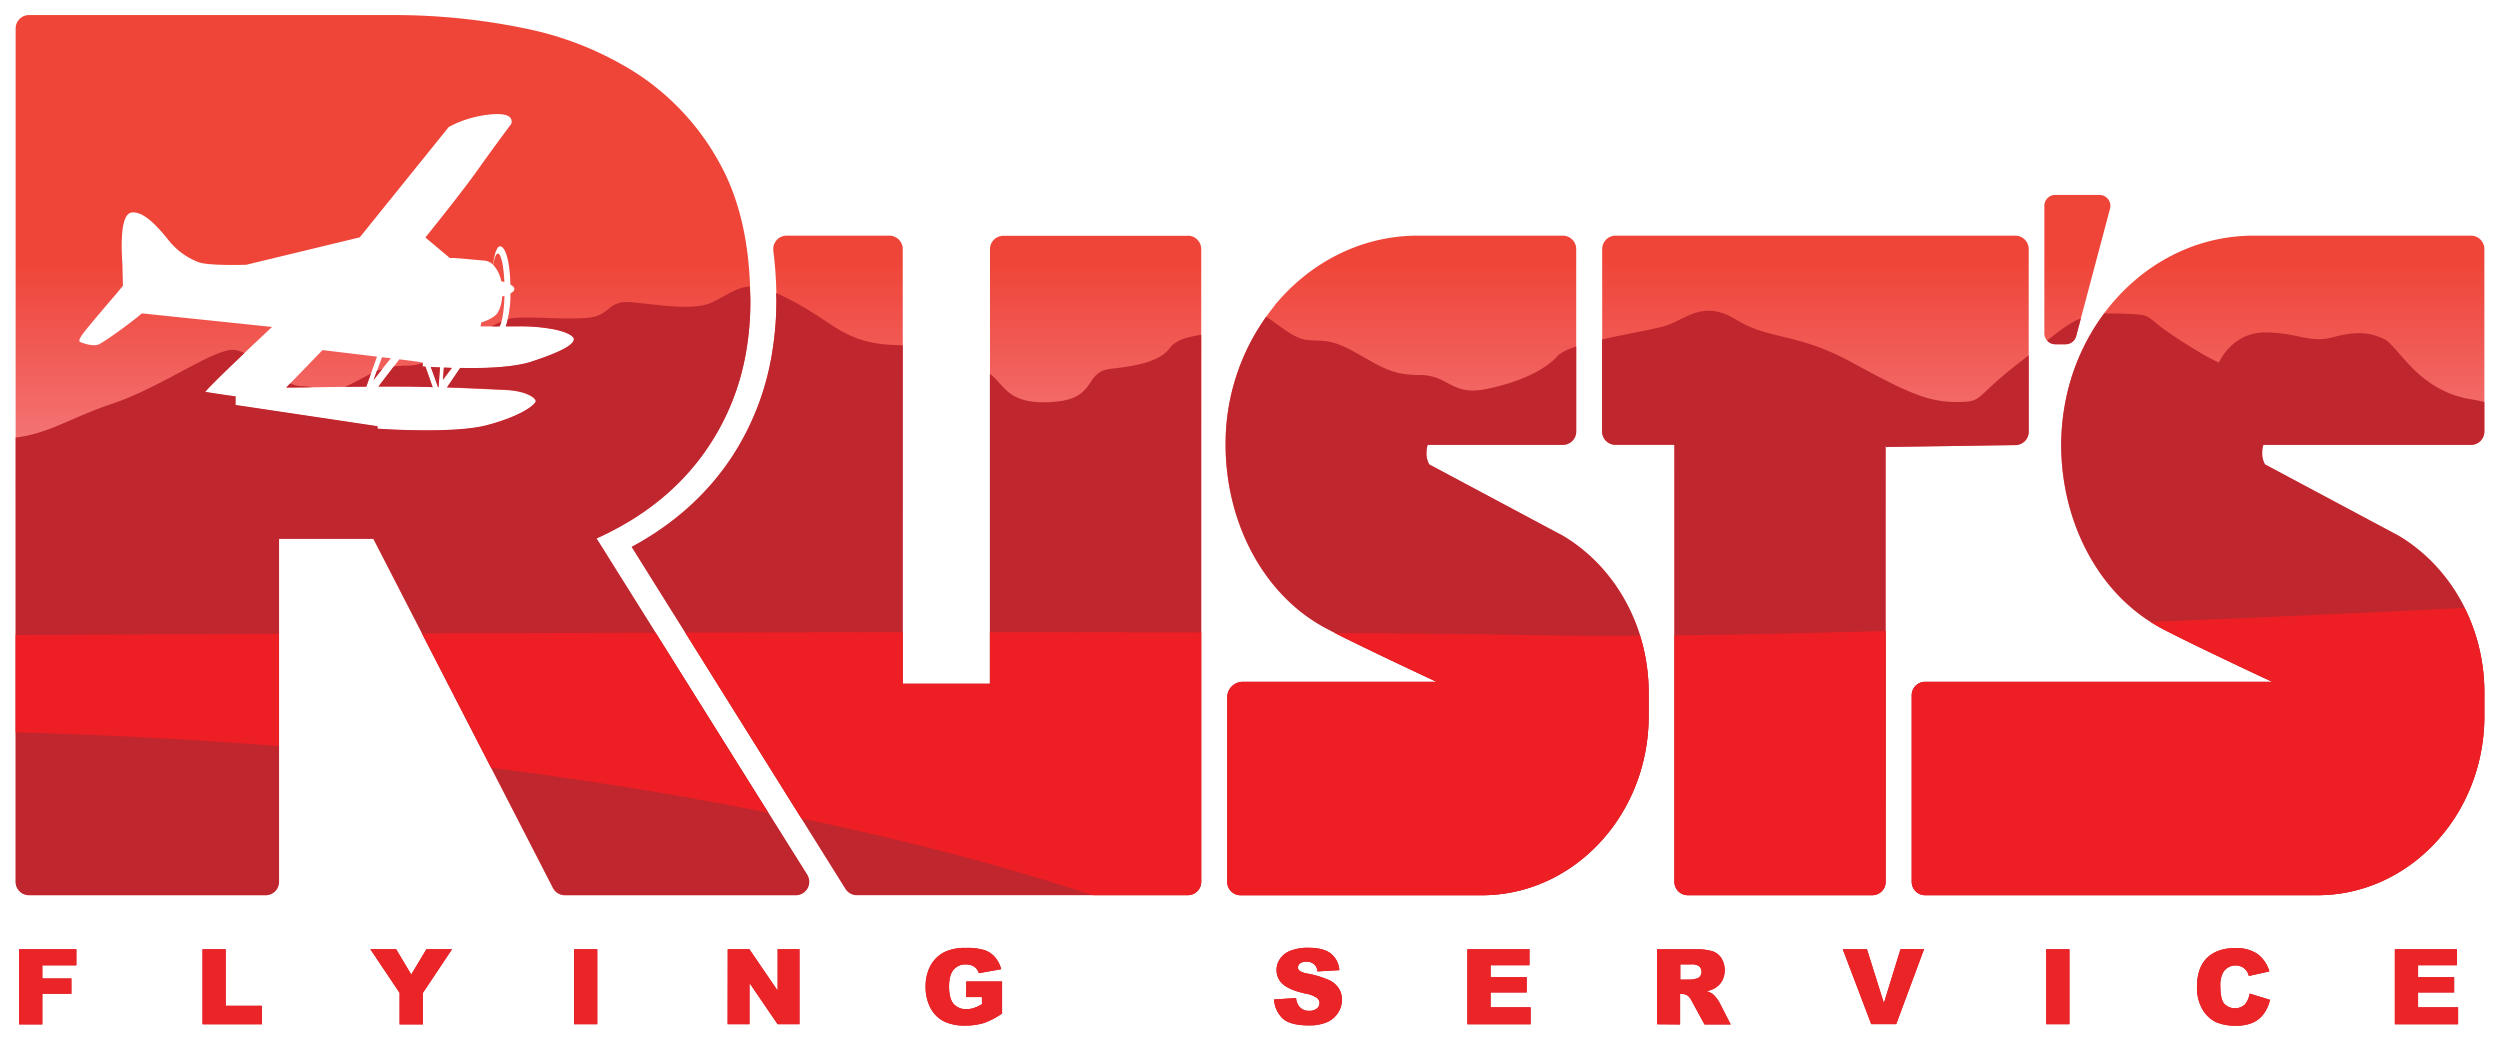 <?xml version="1.0" encoding="UTF-8"?> <svg xmlns="http://www.w3.org/2000/svg" xmlns:xlink="http://www.w3.org/1999/xlink" id="Layer_1" data-name="Layer 1" viewBox="0 0 800 333"><defs><style>.cls-1{fill:url(#linear-gradient);}.cls-2{fill:url(#linear-gradient-2);}.cls-3{fill:url(#linear-gradient-3);}.cls-4{fill:url(#linear-gradient-4);}.cls-5{fill:url(#linear-gradient-5);}.cls-6{fill:#bf262e;}.cls-7{fill:#ed1f24;}.cls-8{fill:#ce2029;}.cls-9{fill:#eb2427;}</style><linearGradient id="linear-gradient" x1="400" y1="168.07" x2="400" y2="83.3" gradientUnits="userSpaceOnUse"><stop offset="0" stop-color="#ec2227" stop-opacity="0.5"></stop><stop offset="1" stop-color="#ef4538"></stop></linearGradient><linearGradient id="linear-gradient-2" x1="139.25" y1="121.09" x2="139.3" y2="118.53" xlink:href="#linear-gradient"></linearGradient><linearGradient id="linear-gradient-3" x1="143.15" y1="119.89" x2="143.18" y2="118.32" xlink:href="#linear-gradient"></linearGradient><linearGradient id="linear-gradient-4" x1="159.6" y1="186.29" x2="159.6" y2="72.45" xlink:href="#linear-gradient"></linearGradient><linearGradient id="linear-gradient-5" x1="157.59" y1="186.29" x2="157.59" y2="72.45" xlink:href="#linear-gradient"></linearGradient></defs><title>FC</title><path class="cls-1" d="M120.05,115.78l-2.84,7.94-12.31.14c-8.62.17-13.31.17-13.31.17l11.61-12s9.15,1.09,17.44,2.1l-.59,1.66ZM123,114.4l-.76-.09h0l-2.68,7.3,5.51-7Zm12.27,2.84v-1.19l-1.54-.29c-.41-.08-2.74-.38-5.94-.77l-6.67,8.69c3.1,0,5.77,0,7.54,0,2.53,0,6,.07,9.81.19l-2.3-6.53Zm123,162.65a4.3,4.3,0,0,1-3.64,6.58H180.75a4.32,4.32,0,0,1-3.83-2.33l-57.46-111.7H89.26V282.17a4.3,4.3,0,0,1-4.3,4.3H9.3a4.29,4.29,0,0,1-4.3-4.3V152.48H5V9.12a4.3,4.3,0,0,1,4.3-4.3h117A205.93,205.93,0,0,1,167.5,9a104.35,104.35,0,0,1,36.6,14.72A79.93,79.93,0,0,1,230.16,52q9.93,17.72,9.94,44.36a93.34,93.34,0,0,1-1.73,18.22,77.84,77.84,0,0,1-11,27.33q-12.69,19.69-36.49,30.43Zm-74.6-171.35c0-.92-2.07-2.28-6.54-3.17h0a57.6,57.6,0,0,0-11.1-.93h-4.18a34.32,34.32,0,0,0,1.49-10.54c.74-.4,1.27-.87,1.25-1.43s-.55-1-1.26-1.41c-.21-8.38-1.83-12.24-3.3-12.24-1,0-1.78,2.33-2.3,5.86a4.12,4.12,0,0,0-2.5-1.26c-2.64-.24-9.33-.87-10.29-.87h-1L136.12,76s11.68-14.46,16.82-21.73S163.6,39.65,163.6,39.65s1-2.43-2.5-3-11.39.58-17.51,4l-28.46,35.3L78.77,84.73s-12,.38-15.2-.82a22.42,22.42,0,0,1-9.24-6.56c-2.52-3.08-7.85-10-12.26-9.33s-2.87,16-2.87,17.32.14,6.1.14,6.1l-1.91,2.33s-10.07,11.69-11.24,13.51-1,2,0,2.37,3.58,1.19,5.21.63,10.88-7.27,14-10l41.66,4.34s-18.88,17.62-21.45,20.86c0,0,7.49,1.19,9.7,1.42v2.77l4.43.66,41.05,6.13v.79s24,1.74,34.91-1.1,15.72-6.64,15.72-7.74-3.23-3.24-9.26-3.56c-3.51-.18-11.44-.55-19.13-.83l4.2-6.2c7.59.13,17-.17,22.72-2C180.79,112.26,183.66,110.05,183.66,108.54Zm474,1.62H661a3.49,3.49,0,0,0,3.37-2.59l10.84-40.81a3.49,3.49,0,0,0-3.37-4.38H657.67a3.48,3.48,0,0,0-3.48,3.48v40.81A3.48,3.48,0,0,0,657.67,110.16Zm-8.48,28V79.71a4.3,4.3,0,0,0-4.3-4.3H517a4.3,4.3,0,0,0-4.3,4.3v58.36a4.29,4.29,0,0,0,4.3,4.29h18.83V282.17a4.29,4.29,0,0,0,4.3,4.3h59a4.29,4.29,0,0,0,4.3-4.3V142.36l.14.68,41.37-.61A4.3,4.3,0,0,0,649.19,138.13Zm141.51,4.23a4.29,4.29,0,0,0,4.3-4.29V79.71a4.3,4.3,0,0,0-4.3-4.3H721.12c-30,0-55.08,23.52-60.44,54.5h0a73.07,73.07,0,0,0-1.1,12.38c0,24.46,11.72,47.79,31.85,58.63,8.73,4.7,35.68,17.27,35.68,17.27H616.05a4.29,4.29,0,0,0-4.3,4.3v59.68a4.29,4.29,0,0,0,4.3,4.3H741.56c29.47,0,53.44-25.72,53.44-57.32v-7.6c0-20.84-10.5-40-27.41-50.1l-42.8-22.84a7.1,7.1,0,0,1-.89-3.66,8,8,0,0,1,.39-2.59ZM500.16,171.45l-42.8-22.84a7.1,7.1,0,0,1-.89-3.66,8.31,8.31,0,0,1,.39-2.59h43.23a4.29,4.29,0,0,0,4.3-4.29V79.71a4.3,4.3,0,0,0-4.3-4.3h-46.4c-18.19,0-34.55,8.64-45.83,22.33h.08a69.86,69.86,0,0,0-15.77,44.55c0,24.46,11.72,47.79,31.85,58.63,8.73,4.7,35.68,17.27,35.68,17.27h-62a5,5,0,0,0-5,5v59a4.29,4.29,0,0,0,4.29,4.3h77.13c29.47,0,53.44-25.72,53.44-57.32v-7.6C527.57,200.71,517.07,181.52,500.16,171.45Zm-120.07-96h-59a4.3,4.3,0,0,0-4.3,4.3v139.1H288.88V99.58h0V79.71a4.3,4.3,0,0,0-4.3-4.3H251.71A4.28,4.28,0,0,0,248,77.58h0a4,4,0,0,0-.54,1.7h0a4.23,4.23,0,0,0,0,.94,127.64,127.64,0,0,1,1,16.1,101.36,101.36,0,0,1-1.14,15.07,85.58,85.58,0,0,1-12.62,34.08c-7.87,12.21-18.8,22.12-32.55,29.53l68.44,109.45a4.28,4.28,0,0,0,3.64,2H380.09a4.3,4.3,0,0,0,4.3-4.3V79.71A4.31,4.31,0,0,0,380.09,75.41Z"></path><path class="cls-2" d="M140.16,123.89h.2l.41-6.31c-1.11,0-2.08-.11-2.9-.16Z"></path><path class="cls-3" d="M141.73,121.56l2.85-3.83-2.53-.09Z"></path><path class="cls-4" d="M161.4,90.28c-.22-5.23-1.07-9.13-2.08-9.13-.6,0-1.14,1.39-1.53,3.58a10.51,10.51,0,0,1,2.6,5.26C160.71,90.07,161.05,90.17,161.4,90.28Z"></path><path class="cls-5" d="M159.26,100.09c-1.39,2-5.21,3.08-5.21,3.08l-.3,1.27h6.07c.84-1.12,1.49-5,1.61-9.78-.26.09-.53.16-.77.23A11.33,11.33,0,0,1,159.26,100.09Z"></path><path class="cls-6" d="M130.72,117a37,37,0,0,0-4.72.28l-4.92,6.42c3.1,0,5.77,0,7.54,0,2.53,0,6,.07,9.81.19l-2.3-6.53-.9-.06v-1.17A15,15,0,0,1,130.72,117Z"></path><path class="cls-6" d="M96.28,123.57a8.8,8.8,0,0,1-3.38-.9L91.59,124s2.87,0,8.19-.08A16.57,16.57,0,0,0,96.28,123.57Z"></path><path class="cls-6" d="M140.36,123.89l.41-6.31c-1.11,0-2.08-.11-2.9-.16l2.29,6.47Z"></path><path class="cls-6" d="M661,110.16a3.49,3.49,0,0,0,3.37-2.59l1.51-5.72c-3.42,1.39-6.55,3.73-10.79,7.13a3.45,3.45,0,0,0,2.57,1.18Z"></path><path class="cls-6" d="M118.7,119.54c-1.84.93-3.86,2.09-6.72,3.52-.63.31-1.14.51-1.69.73l6.92-.07Z"></path><path class="cls-6" d="M144.58,117.73l-2.53-.09-.32,3.92Z"></path><path class="cls-6" d="M649.19,138.13V113.68c-1,.75-1.84,1.46-2.92,2.29-15.19,11.65-11.14,12.66-20.26,12.66s-15.7-3-33.42-12.66-26.34-7.09-37-13.67-16.21,0-22.79,2c-3.59,1.11-12.3,2.52-20.14,4.31v29.44a4.29,4.29,0,0,0,4.3,4.29h18.83V282.17a4.29,4.29,0,0,0,4.3,4.3h59a4.29,4.29,0,0,0,4.3-4.3V142.36l.14.68,41.37-.61A4.3,4.3,0,0,0,649.19,138.13Z"></path><path class="cls-6" d="M500.16,171.45l-42.8-22.84a7.1,7.1,0,0,1-.89-3.66,8.31,8.31,0,0,1,.39-2.59h43.23a4.29,4.29,0,0,0,4.3-4.29V110.86c-2.82.94-5,2-6,3.08-4.05,4.56-12.66,8.61-23.3,10.64S463.45,120,454.33,120s-12.15-2.53-21.27-7.59-11.65-2.54-16.71-4.06c-3.28-1-7.41-4.5-11.15-7a70,70,0,0,0-13,40.92c0,24.46,11.72,47.79,31.85,58.63,8.73,4.7,35.68,17.27,35.68,17.27h-62a5,5,0,0,0-5,5v59a4.29,4.29,0,0,0,4.29,4.3h77.13c29.47,0,53.44-25.72,53.44-57.32v-7.6C527.57,200.71,517.07,181.52,500.16,171.45Z"></path><path class="cls-6" d="M355.57,118c-9.11,1-4.05,9.62-18.73,10.63-14.5,1-15.2-5.39-20.08-9v99.14H288.88V110.51l-2.69-.11c-13.16-.51-17.72-5.06-25.83-10.13a92.17,92.17,0,0,0-12-6.51c0,.86.08,1.69.08,2.56a101.36,101.36,0,0,1-1.14,15.07,85.58,85.58,0,0,1-12.62,34.08c-7.87,12.21-18.8,22.12-32.55,29.53l68.44,109.45a4.28,4.28,0,0,0,3.64,2H380.09a4.3,4.3,0,0,0,4.3-4.3v-175c-4,.6-8,1.46-10.08,4.25C371.27,115.46,364.69,117,355.57,118Z"></path><path class="cls-6" d="M790.7,142.36a4.29,4.29,0,0,0,4.3-4.29v-9.41c-1.48-.37-3.09-.71-4.9-1-16.71-3-22.79-17.22-27.33-19.25s-8.63-2.53-16.23-.5-11.14-1.52-21.77-1.52S710.08,116,710.08,116s-4.05-1.52-14.69-8.61-5.06-6.58-18.23-7.09c-1.4,0-2.63,0-3.82,0a69.31,69.31,0,0,0-12.66,29.6h0a73.07,73.07,0,0,0-1.1,12.38c0,24.46,11.72,47.79,31.85,58.63,8.73,4.7,35.68,17.27,35.68,17.27H616.05a4.29,4.29,0,0,0-4.3,4.3v59.68a4.29,4.29,0,0,0,4.3,4.3H741.56c29.47,0,53.44-25.72,53.44-57.32v-7.6c0-20.84-10.5-40-27.41-50.1l-42.8-22.84a7.1,7.1,0,0,1-.89-3.66,8,8,0,0,1,.39-2.59Z"></path><path class="cls-6" d="M120.6,118.67l-1.08,2.94,2.83-3.58C121.76,118.22,121.17,118.43,120.6,118.67Z"></path><path class="cls-6" d="M160.45,102.94c-1,.43-2,.89-3.13,1.5h2.5A5.08,5.08,0,0,0,160.45,102.94Z"></path><path class="cls-6" d="M190.91,172.3q23.81-10.74,36.49-30.43a77.84,77.84,0,0,0,11-27.33,93.34,93.34,0,0,0,1.73-18.22c0-1.61-.17-3.06-.22-4.62-4,.22-6.2,2.16-11.93,5-6.07,3-18.74.54-26.33,0s-6.08,4.55-14.18,5.06-16.71-.51-23.3,0a10.2,10.2,0,0,0-1.68.46,17.49,17.49,0,0,1-.62,2.19H166a57.6,57.6,0,0,1,11.1.93h0c4.47.89,6.54,2.25,6.54,3.17,0,1.51-2.87,3.72-13.67,7.22-5.72,1.86-15.13,2.16-22.72,2l-4.2,6.2c7.69.28,15.62.65,19.13.83,6,.32,9.26,2.45,9.26,3.56s-4.78,4.89-15.72,7.74-34.91,1.1-34.91,1.1v-.79l-41-6.13-4.43-.66v-2.77c-2.21-.23-9.7-1.42-9.7-1.42C67,123.74,72.93,118,78.21,113a9,9,0,0,0-3.71-1.06c-6.58,0-23.29,12.15-38.49,17.22-13.25,4.42-20.34,9.6-31,10.85v12.49H5V282.17a4.29,4.29,0,0,0,4.3,4.3H85a4.3,4.3,0,0,0,4.3-4.3V172.44h30.2l57.46,111.7a4.32,4.32,0,0,0,3.83,2.33h73.87a4.3,4.3,0,0,0,3.64-6.58Z"></path><path class="cls-7" d="M157.15,245.7l-22.14-43c23.45-.08,48.76-.16,74.78-.22l36.07,57.62C220.13,254.91,190.54,249.93,157.15,245.7Zm534.3-44.78c8.73,4.7,35.68,17.27,35.68,17.27H616.05a4.29,4.29,0,0,0-4.3,4.3v59.68a4.29,4.29,0,0,0,4.3,4.3H741.56c29.47,0,53.44-25.72,53.44-57.32v-7.6a60.86,60.86,0,0,0-6.32-27c-24.75,1.2-60.92,2.88-100.53,4.46C689.23,199.65,690.32,200.31,691.45,200.92ZM384.39,282.17V202.38c-21.27,0-44.1-.07-67.63-.07v16.5H288.88V202.33c-23.13,0-46.6.06-69.6.11l37.17,59.46c42,8.78,72.88,17.85,92.46,24.35a4.15,4.15,0,0,0,1.35.22h29.83A4.3,4.3,0,0,0,384.39,282.17ZM603.45,201.9c-23.8.68-46.88,1.19-67.63,1.41v78.86a4.29,4.29,0,0,0,4.3,4.3h59a4.29,4.29,0,0,0,4.3-4.3ZM89.26,238.77V202.83C39,203,5,203.2,5,203.2v31.16C34.86,235.16,63,236.69,89.26,238.77ZM459.7,218.19h-62a5,5,0,0,0-5,5v59a4.29,4.29,0,0,0,4.29,4.3h77.13c29.47,0,53.44-25.72,53.44-57.32v-7.6a61.31,61.31,0,0,0-2.76-18.16c-13,.08-24.95,0-35.32-.19-14.86-.3-36.45-.51-62.35-.65C437.87,208,459.7,218.19,459.7,218.19Z"></path><path class="cls-8" d="M6.09,303.75H24.44v5.16H13.55v4.2h9.3V318h-9.3v9.81H6.09Z"></path><path class="cls-8" d="M64.8,303.75h7.42v18.1H83.8v5.92h-19Z"></path><path class="cls-8" d="M118.52,303.75h8.24l4.84,8.11,4.85-8.11h8.2l-9.34,14v10.06h-7.44V317.71Z"></path><path class="cls-8" d="M183.7,303.75h7.43v24H183.7Z"></path><path class="cls-8" d="M232.87,303.75h6.92L248.84,317V303.75h7v24h-7l-9-13.19v13.19h-7Z"></path><path class="cls-8" d="M309.19,319.07v-5h11.47v10.24a23.33,23.33,0,0,1-5.82,3.05,19.49,19.49,0,0,1-6,.82,14.63,14.63,0,0,1-7-1.46,10,10,0,0,1-4.17-4.34,14.25,14.25,0,0,1-1.48-6.62,13.84,13.84,0,0,1,1.62-6.84,10.43,10.43,0,0,1,4.75-4.41,15.32,15.32,0,0,1,6.56-1.17,18.17,18.17,0,0,1,6,.73,7.68,7.68,0,0,1,3.27,2.23,9.82,9.82,0,0,1,2,3.84l-7.16,1.28a3.84,3.84,0,0,0-1.49-2.08,4.72,4.72,0,0,0-2.7-.72,4.85,4.85,0,0,0-3.89,1.69q-1.45,1.69-1.45,5.37c0,2.6.49,4.45,1.47,5.57a5.15,5.15,0,0,0,4.08,1.67,7.79,7.79,0,0,0,2.38-.36,12.82,12.82,0,0,0,2.59-1.23v-2.26Z"></path><path class="cls-8" d="M407.68,319.82l7.06-.44a5.43,5.43,0,0,0,.94,2.62,3.91,3.91,0,0,0,3.27,1.46,3.61,3.61,0,0,0,2.45-.75,2.14,2.14,0,0,0,0-3.4,9.51,9.51,0,0,0-3.8-1.39q-4.87-1.1-7-2.91a5.88,5.88,0,0,1-2.1-4.64,6.29,6.29,0,0,1,1.08-3.5,7.08,7.08,0,0,1,3.22-2.58,15.05,15.05,0,0,1,5.91-1c3.07,0,5.41.58,7,1.72a7.35,7.35,0,0,1,2.87,5.44l-7,.41a3.26,3.26,0,0,0-3.64-3.09,3,3,0,0,0-1.95.54,1.72,1.72,0,0,0-.65,1.34,1.33,1.33,0,0,0,.54,1,6.12,6.12,0,0,0,2.49.89,31.15,31.15,0,0,1,7,2.12,7.3,7.3,0,0,1,3.06,2.66,6.73,6.73,0,0,1,1,3.55,7.63,7.63,0,0,1-1.28,4.26,8,8,0,0,1-3.57,3,14.47,14.47,0,0,1-5.78,1c-4.09,0-6.91-.79-8.49-2.36A9.34,9.34,0,0,1,407.68,319.82Z"></path><path class="cls-8" d="M469.55,303.75h19.88v5.13H477v3.82h11.54v4.89H477v4.74H489.8v5.44H469.55Z"></path><path class="cls-8" d="M530.25,327.77v-24h12.37a18.14,18.14,0,0,1,5.26.59,5.61,5.61,0,0,1,2.93,2.19,7.4,7.4,0,0,1,.26,7.34,6.75,6.75,0,0,1-2.34,2.35,9.15,9.15,0,0,1-2.61.95,7.39,7.39,0,0,1,1.93.88,7.71,7.71,0,0,1,1.19,1.27,9.47,9.47,0,0,1,1,1.49l3.59,7h-8.38l-4-7.34a5.56,5.56,0,0,0-1.34-1.85,3.14,3.14,0,0,0-1.82-.56h-.66v9.75Zm7.45-14.29h3.13a10.76,10.76,0,0,0,2-.32,1.94,1.94,0,0,0,1.2-.76,2.43,2.43,0,0,0-.27-3.18,4.49,4.49,0,0,0-2.77-.62H537.7Z"></path><path class="cls-8" d="M589.68,303.75h7.75L602.84,321l5.33-17.28h7.53l-8.91,24h-8Z"></path><path class="cls-8" d="M654.78,303.75h7.44v24h-7.44Z"></path><path class="cls-8" d="M719.89,317.94l6.51,2a12,12,0,0,1-2.07,4.57,8.88,8.88,0,0,1-3.49,2.77,13,13,0,0,1-5.32.94,15.44,15.44,0,0,1-6.4-1.14,10.15,10.15,0,0,1-4.28-4,13.6,13.6,0,0,1-1.8-7.34q0-6,3.17-9.16t9-3.2a12.2,12.2,0,0,1,7.13,1.84,10.77,10.77,0,0,1,3.86,5.63l-6.56,1.46a5.27,5.27,0,0,0-.72-1.6,4.15,4.15,0,0,0-1.52-1.31,4.68,4.68,0,0,0-5.88,1.57,8.57,8.57,0,0,0-1,4.72q0,4,1.22,5.48a4.77,4.77,0,0,0,6.62.28A7.37,7.37,0,0,0,719.89,317.94Z"></path><path class="cls-8" d="M766.35,303.75h19.88v5.13H773.78v3.82h11.55v4.89H773.78v4.74h12.81v5.44H766.35Z"></path><path class="cls-9" d="M6.09,303.75H24.44v5.16H13.55v4.2h9.3V318h-9.3v9.81H6.09Z"></path><path class="cls-9" d="M64.8,303.75h7.42v18.1H83.8v5.92h-19Z"></path><path class="cls-9" d="M118.52,303.75h8.24l4.84,8.11,4.85-8.11h8.2l-9.34,14v10.06h-7.44V317.71Z"></path><path class="cls-9" d="M183.7,303.75h7.43v24H183.7Z"></path><path class="cls-9" d="M232.87,303.75h6.92L248.84,317V303.75h7v24h-7l-9-13.19v13.19h-7Z"></path><path class="cls-9" d="M309.19,319.07v-5h11.47v10.24a23.33,23.33,0,0,1-5.82,3.05,19.49,19.49,0,0,1-6,.82,14.63,14.63,0,0,1-7-1.46,10,10,0,0,1-4.17-4.34,14.25,14.25,0,0,1-1.48-6.62,13.84,13.84,0,0,1,1.62-6.84,10.43,10.43,0,0,1,4.75-4.41,15.32,15.32,0,0,1,6.56-1.17,18.17,18.17,0,0,1,6,.73,7.68,7.68,0,0,1,3.27,2.23,9.82,9.82,0,0,1,2,3.84l-7.16,1.28a3.84,3.84,0,0,0-1.49-2.08,4.72,4.72,0,0,0-2.7-.72,4.85,4.85,0,0,0-3.89,1.69q-1.45,1.69-1.45,5.37c0,2.6.49,4.45,1.47,5.57a5.15,5.15,0,0,0,4.08,1.67,7.79,7.79,0,0,0,2.38-.36,12.82,12.82,0,0,0,2.59-1.23v-2.26Z"></path><path class="cls-9" d="M407.68,319.82l7.06-.44a5.43,5.43,0,0,0,.94,2.62,3.91,3.91,0,0,0,3.27,1.46,3.61,3.61,0,0,0,2.45-.75,2.14,2.14,0,0,0,0-3.4,9.51,9.51,0,0,0-3.8-1.39q-4.87-1.1-7-2.91a5.88,5.88,0,0,1-2.1-4.64,6.29,6.29,0,0,1,1.08-3.5,7.08,7.08,0,0,1,3.22-2.58,15.05,15.05,0,0,1,5.91-1c3.07,0,5.41.58,7,1.72a7.35,7.35,0,0,1,2.87,5.44l-7,.41a3.26,3.26,0,0,0-3.64-3.09,3,3,0,0,0-1.95.54,1.72,1.72,0,0,0-.65,1.34,1.33,1.33,0,0,0,.54,1,6.12,6.12,0,0,0,2.49.89,31.15,31.15,0,0,1,7,2.12,7.3,7.3,0,0,1,3.06,2.66,6.73,6.73,0,0,1,1,3.55,7.63,7.63,0,0,1-1.28,4.26,8,8,0,0,1-3.57,3,14.47,14.47,0,0,1-5.78,1c-4.09,0-6.91-.79-8.49-2.36A9.34,9.34,0,0,1,407.68,319.82Z"></path><path class="cls-9" d="M469.55,303.75h19.88v5.13H477v3.82h11.54v4.89H477v4.74H489.8v5.44H469.55Z"></path><path class="cls-9" d="M530.25,327.77v-24h12.37a18.14,18.14,0,0,1,5.26.59,5.61,5.61,0,0,1,2.93,2.19,7.4,7.4,0,0,1,.26,7.34,6.75,6.75,0,0,1-2.34,2.35,9.15,9.15,0,0,1-2.61.95,7.39,7.39,0,0,1,1.93.88,7.71,7.71,0,0,1,1.19,1.27,9.47,9.47,0,0,1,1,1.49l3.59,7h-8.38l-4-7.34a5.56,5.56,0,0,0-1.34-1.85,3.14,3.14,0,0,0-1.82-.56h-.66v9.75Zm7.45-14.29h3.13a10.76,10.76,0,0,0,2-.32,1.94,1.94,0,0,0,1.2-.76,2.43,2.43,0,0,0-.27-3.18,4.49,4.49,0,0,0-2.77-.62H537.7Z"></path><path class="cls-9" d="M589.68,303.75h7.75L602.84,321l5.33-17.28h7.53l-8.91,24h-8Z"></path><path class="cls-9" d="M654.78,303.75h7.44v24h-7.44Z"></path><path class="cls-9" d="M719.89,317.94l6.51,2a12,12,0,0,1-2.07,4.57,8.88,8.88,0,0,1-3.49,2.77,13,13,0,0,1-5.32.94,15.44,15.44,0,0,1-6.4-1.14,10.15,10.15,0,0,1-4.28-4,13.6,13.6,0,0,1-1.8-7.34q0-6,3.17-9.16t9-3.2a12.2,12.2,0,0,1,7.13,1.84,10.77,10.77,0,0,1,3.86,5.63l-6.56,1.46a5.27,5.27,0,0,0-.72-1.6,4.15,4.15,0,0,0-1.52-1.31,4.68,4.68,0,0,0-5.88,1.57,8.57,8.57,0,0,0-1,4.72q0,4,1.22,5.48a4.77,4.77,0,0,0,6.62.28A7.37,7.37,0,0,0,719.89,317.94Z"></path><path class="cls-9" d="M766.35,303.75h19.88v5.13H773.78v3.82h11.55v4.89H773.78v4.74h12.81v5.44H766.35Z"></path></svg> 